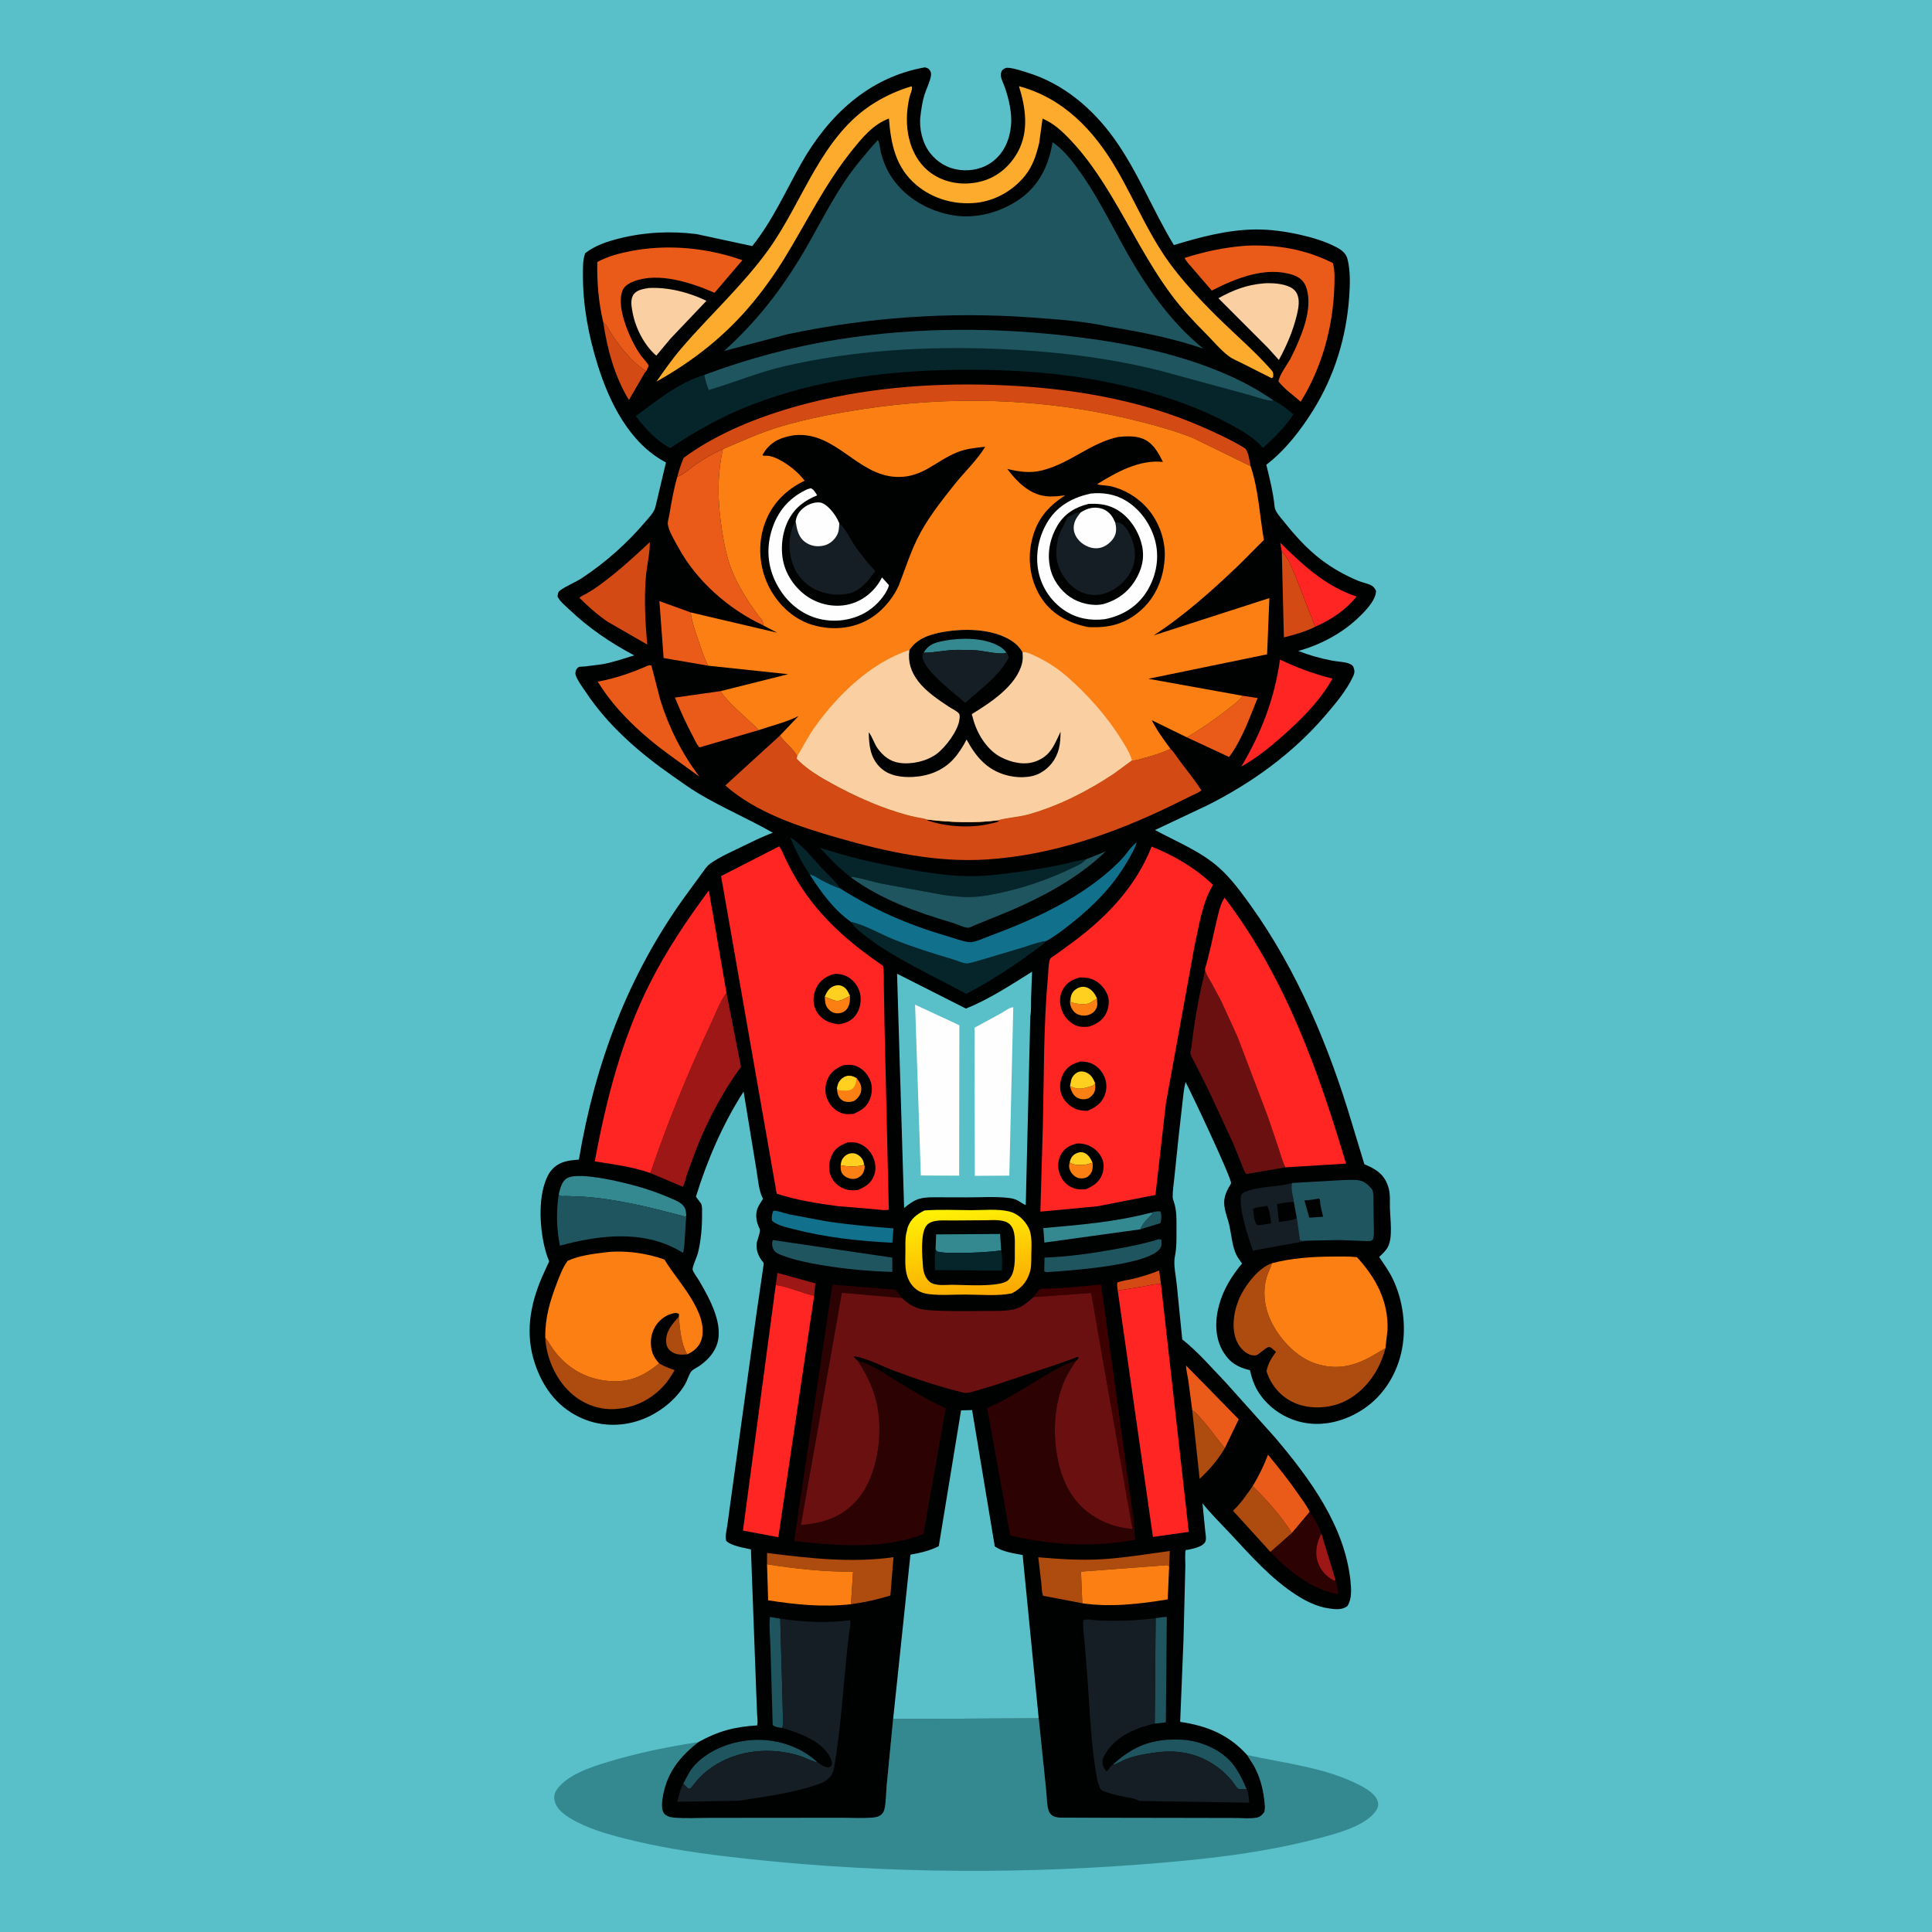 <svg version="1.1" xmlns="http://www.w3.org/2000/svg" style="display: block;" viewBox="0 0 2048 2048" width="1024" height="1024">
<defs>
	<linearGradient id="Gradient1" gradientUnits="userSpaceOnUse" x1="1033.07" y1="1374.99" x2="1018.47" y2="1278.63">
		<stop class="stop0" offset="0" stop-opacity="1" stop-color="rgb(251,168,2)"/>
		<stop class="stop1" offset="1" stop-opacity="1" stop-color="rgb(255,242,5)"/>
	</linearGradient>
</defs>
<path transform="translate(0,0)" fill="rgb(89,191,201)" d="M -0 -0 L 2048 0 L 2048 2048 L -0 2048 L -0 -0 z"/>
<path transform="translate(0,0)" fill="rgb(52,137,145)" d="M 946.775 1822.19 L 1101.07 1821.54 L 1108.92 1897.37 C 1109.66 1903.95 1109.47 1912.98 1111.52 1919.12 C 1112.21 1921.18 1113.2 1922.84 1114.94 1924.17 C 1117.67 1926.27 1120.73 1926.62 1124.09 1926.78 L 1173.38 1926.98 L 1263.69 1927.13 L 1310.47 1927.23 C 1317.42 1927.23 1325.76 1928.13 1332.5 1926.72 C 1336.09 1925.97 1338 1923.79 1340.16 1921 C 1341.46 1916.44 1340.66 1911.74 1340.09 1907.09 C 1338.51 1894.26 1335.23 1882.73 1328.98 1871.41 L 1321.99 1860.39 C 1361.69 1869.16 1405.56 1873.57 1442.08 1892.75 C 1448.89 1896.33 1458.66 1902.18 1460.65 1910.13 C 1461.42 1913.2 1460.66 1916.38 1458.96 1919 C 1447.95 1936 1414.72 1944.26 1396.1 1949.13 C 1335.38 1965.01 1271.49 1971.62 1209 1976.4 C 1063 1987.56 914.826 1985.21 769.41 1967.85 C 733.539 1963.57 698.049 1958 663 1949.13 C 643.42 1944.17 622.504 1938.19 605.042 1927.76 C 597.756 1923.4 589.613 1917.42 587.808 1908.51 C 586.998 1904.51 587.891 1900.42 590.215 1897.1 C 601.332 1881.18 626.698 1873.08 644.5 1867.69 C 676.13 1858.11 707.59 1851.66 740.245 1846.72 C 724.783 1858.73 711.784 1873.03 705.7 1891.98 C 703.581 1898.58 699.159 1915.44 703.523 1921.83 C 705.825 1925.2 710.242 1926.41 714.088 1926.76 C 726.277 1927.9 739.362 1927.09 751.626 1927.08 L 821.196 1927.04 L 890.569 1926.95 C 902.035 1926.93 914.179 1927.74 925.547 1926.69 C 928.836 1926.38 931.983 1925.66 934.473 1923.34 C 935.93 1921.99 936.989 1920.16 937.465 1918.23 C 939.441 1910.22 939.156 1900.55 939.983 1892.26 L 946.775 1822.19 z"/>
<path transform="translate(0,0)" fill="rgb(0,1,1)" d="M 740.245 1846.72 C 761.419 1834.99 778.42 1830.53 802.657 1828.98 C 803.514 1825.16 802.737 1820.42 802.545 1816.49 L 801.558 1791.64 L 796.02 1642.44 C 788.071 1640.51 775.932 1639.02 769.887 1633.5 C 768.413 1628.65 770.182 1622.72 770.881 1617.76 L 774.9 1588.4 L 801.804 1393.15 L 809.325 1341.57 C 809.505 1339.8 810.006 1339.21 808.865 1337.89 C 804.213 1332.48 801.466 1325.79 802.068 1318.55 C 802.372 1314.89 806.619 1305.39 805.326 1302.77 C 802.018 1296.06 800.222 1288.17 803.013 1280.93 C 804.38 1277.38 806.922 1274.05 808.854 1270.76 L 808.043 1269.2 C 804.125 1261.04 803.33 1248.2 801.719 1239.2 L 788.245 1157.11 C 766.271 1191.25 749.668 1229.8 737.708 1268.51 L 743.171 1275.93 C 744.607 1278.46 744.172 1283.54 744.195 1286.41 C 744.312 1300.45 743.19 1314.73 739.796 1328.4 C 738.932 1331.88 733.724 1343.15 734.175 1345.69 C 734.693 1348.61 739.74 1355.2 741.386 1358.04 C 752.187 1376.68 768.682 1405.76 758.999 1427.78 C 755.269 1436.26 749.013 1442.62 741.5 1447.84 C 739.063 1449.54 735.22 1451.32 733.173 1453.31 C 730.842 1455.58 728.507 1463.25 726.701 1466.47 C 716.752 1484.18 697.781 1498.63 678.799 1505.34 C 657.494 1512.87 634.305 1511.99 613.925 1502.11 C 590.063 1490.54 575.32 1470.23 567.041 1445.5 C 556.536 1414.12 561.711 1383.7 574.469 1353.97 L 580.197 1341.24 C 580.527 1340.53 582.044 1337.78 582.083 1337.21 C 582.127 1336.56 580.599 1333.25 580.311 1332.43 C 579.026 1328.76 577.984 1325.05 577.092 1321.27 C 571.927 1299.38 570.16 1266.27 581.087 1245.6 C 584.795 1238.59 590.719 1233.81 598.325 1231.52 C 603.226 1230.03 608.577 1229.67 613.658 1229.21 C 630.628 1127.76 665.573 1034.27 725.93 950.556 L 743.3 926.814 C 746.241 922.856 748.924 918.271 752.99 915.378 C 762.296 908.757 773.797 903.632 784.093 898.661 C 795.686 893.063 807.147 887.224 819.236 882.75 C 793.469 867.985 765.844 856.298 740.452 841.098 C 730.904 835.383 721.8 828.709 712.675 822.344 C 677.639 797.901 644.519 769.182 620.753 733.319 C 617.351 728.186 612.245 721.591 610.278 715.767 C 609.49 713.434 610.13 712.187 610.749 709.892 C 611.666 708.956 612.315 707.642 613.5 707.083 C 614.522 706.602 618.436 706.623 619.756 706.492 L 637.568 704.251 C 649.337 702.341 660.908 698.18 672.316 694.738 C 647.023 681.291 624.613 666.143 603.758 646.367 C 599.331 642.169 593.876 637.967 591.055 632.5 C 591.402 629.493 591.292 627.648 593.91 625.766 C 601.032 620.647 610.009 617.368 617.46 612.391 C 642.521 595.651 663.887 576.677 683.474 553.814 C 687.254 549.402 693.456 543.159 694.763 537.411 L 705.957 490.228 C 667.33 469.958 645.951 426.6 633.474 386.562 C 623.821 355.586 617.863 323.919 617.945 291.407 C 617.964 283.98 617.653 275.303 620.402 268.321 C 630.938 260.212 643.232 256.128 656 252.896 C 682.877 246.092 710.93 244.648 738.425 248.154 L 797.392 260.864 C 818.86 234.125 832.464 203.209 849.164 173.59 C 878.012 122.425 920.796 81.884 980.5 71.379 C 983.149 72.248 984.518 72.417 986.008 75 C 987 76.72 987.12 78.714 986.792 80.623 C 985.7 86.983 982.268 93.529 980.243 99.708 C 977.73 107.373 976.641 115.403 975.678 123.382 C 974.12 136.296 977.835 151.735 985.812 162.034 C 993.59 172.077 1004.29 178.452 1016.93 180.095 C 1029.61 181.743 1042.79 178.745 1052.85 170.786 C 1064.67 161.432 1070.32 147.774 1071.72 133.125 C 1072.96 120.112 1069.46 104.844 1065.16 92.555 C 1063.86 88.85 1061.07 83.543 1060.88 79.671 C 1060.78 77.545 1061.39 76.37 1062.28 74.5 C 1065.33 72.112 1066.12 71.545 1070 72.006 C 1076.47 72.774 1083.08 75.088 1089.28 77.007 C 1127 88.667 1157.7 114.591 1180.58 146.249 C 1206.05 181.513 1221.87 222.708 1244.34 259.804 C 1272.35 251.314 1301.04 243.586 1330.5 243.253 C 1346.13 243.077 1362.06 245.295 1377.3 248.652 C 1390.51 251.562 1404.48 255.666 1416.51 261.977 C 1421.65 264.675 1426.65 268.269 1428.25 274.136 C 1431.6 286.361 1431.11 301.979 1430.22 314.5 C 1427.15 357.685 1414.67 398.574 1391.66 435.412 C 1378.76 456.061 1361.95 477.824 1342.33 492.626 C 1345.89 506.968 1349.74 522.488 1351.14 537.225 C 1351.63 542.462 1357.67 548.75 1360.87 552.766 C 1372.75 567.692 1385.15 581.562 1400.38 593.193 C 1412.45 602.41 1425.86 609.915 1439.87 615.75 C 1444.23 617.562 1450.41 618.552 1454.24 620.917 C 1456.52 622.321 1457.59 624.152 1458.71 626.5 C 1458.28 637.284 1445.64 649.479 1438.13 656.442 C 1421.17 672.174 1398.47 683.944 1376.21 690.064 C 1387.86 694.562 1399.83 698.002 1412.09 700.312 C 1417.67 701.361 1424.33 701.439 1429.64 703.216 C 1431.92 703.978 1432.85 704.876 1434.5 706.528 C 1436 710.617 1436.31 712.718 1434.41 716.853 C 1427.42 732.093 1414.85 746.857 1403.95 759.485 C 1369.78 799.054 1326.99 829.891 1280.44 853.366 L 1224.35 879.862 C 1246.82 892.042 1271.88 902.04 1291.3 918.982 C 1304.69 930.666 1315.5 945.497 1325.81 959.884 C 1375.22 1028.84 1408.94 1109.77 1433.1 1190.71 L 1446.27 1234.15 C 1456.66 1238.41 1465.55 1243.36 1470.19 1254.25 L 1471.2 1257 L 1471.69 1258.32 C 1473.96 1265.05 1473.21 1274.1 1473.39 1281.21 C 1473.69 1292.39 1476.56 1311.94 1471.18 1321.88 C 1468.92 1326.05 1465.36 1329.25 1461.95 1332.47 C 1467.16 1340.03 1472.54 1347.66 1476.52 1355.96 C 1487.16 1378.16 1490.78 1405.45 1486.28 1429.63 C 1481.52 1455.18 1467.45 1478.75 1445.7 1493.38 C 1426.84 1506.08 1403.7 1512.53 1381.11 1507.88 C 1362.3 1504.01 1345.18 1492.69 1334.59 1476.61 C 1329.55 1468.94 1327.09 1461.31 1324.95 1452.46 C 1312.26 1449.41 1303.82 1444.64 1296.87 1433.3 C 1287.67 1418.31 1287.77 1400.03 1292.25 1383.54 C 1296.77 1366.88 1305.69 1352.43 1316.7 1339.31 L 1315.6 1337.89 C 1313.14 1334.63 1310.97 1331.49 1309.49 1327.67 C 1306.09 1318.83 1305.24 1308.68 1303.26 1299.46 C 1301.25 1290.12 1296.62 1281.11 1297.89 1271.35 C 1298.46 1266.92 1300.25 1263.03 1302.3 1259.11 C 1302.87 1258.03 1304.79 1255.24 1304.96 1254.21 C 1305.8 1249.34 1262.65 1157.93 1256.8 1147.05 C 1254.82 1154.08 1254.26 1161.97 1253.4 1169.26 L 1249.36 1205.1 L 1244.84 1248.56 C 1244.24 1255.18 1242.92 1262.42 1243.11 1269 C 1243.15 1270.67 1243.68 1271.95 1244.2 1273.5 C 1247.59 1283.59 1247.11 1293.11 1247.11 1303.56 C 1247.11 1313.13 1247.39 1322.44 1245.44 1331.86 C 1243.64 1340.54 1246.51 1352.47 1247.39 1361.41 L 1253.23 1419.86 L 1254.23 1420.63 C 1270.53 1433.61 1285.4 1451.07 1299.9 1466.13 L 1351.95 1524.22 C 1388.46 1567.44 1425.28 1617.29 1431.5 1675.39 C 1432.43 1684.13 1433.26 1694.81 1428.31 1702.5 C 1422.36 1706.95 1415.44 1705.95 1408.52 1704.96 C 1396.17 1703.21 1384.64 1697.49 1374.23 1690.81 C 1347.53 1673.68 1325.82 1649.01 1304.38 1625.96 C 1294.52 1615.36 1283.6 1604.81 1274.66 1593.5 L 1277.6 1623 C 1277.91 1626.56 1279.32 1632.13 1277.18 1635.15 C 1273.67 1640.09 1264.54 1641.63 1259.04 1642.86 C 1258.34 1643.01 1257.29 1642.69 1256.93 1643.32 C 1255.83 1645.24 1256.59 1657.34 1256.52 1660.05 L 1254.54 1738.36 L 1251.03 1825.26 C 1279.46 1829.41 1302.49 1838.73 1321.99 1860.39 L 1328.98 1871.41 C 1335.23 1882.73 1338.51 1894.26 1340.09 1907.09 C 1340.66 1911.74 1341.46 1916.44 1340.16 1921 C 1338 1923.79 1336.09 1925.97 1332.5 1926.72 C 1325.76 1928.13 1317.42 1927.23 1310.47 1927.23 L 1263.69 1927.13 L 1173.38 1926.98 L 1124.09 1926.78 C 1120.73 1926.62 1117.67 1926.27 1114.94 1924.17 C 1113.2 1922.84 1112.21 1921.18 1111.52 1919.12 C 1109.47 1912.98 1109.66 1903.95 1108.92 1897.37 L 1101.07 1821.54 L 946.775 1822.19 L 939.983 1892.26 C 939.156 1900.55 939.441 1910.22 937.465 1918.23 C 936.989 1920.16 935.93 1921.99 934.473 1923.34 C 931.983 1925.66 928.836 1926.38 925.547 1926.69 C 914.179 1927.74 902.035 1926.93 890.569 1926.95 L 821.196 1927.04 L 751.626 1927.08 C 739.362 1927.09 726.277 1927.9 714.088 1926.76 C 710.242 1926.41 705.825 1925.2 703.523 1921.83 C 699.159 1915.44 703.581 1898.58 705.7 1891.98 C 711.784 1873.03 724.783 1858.73 740.245 1846.72 z"/>
<path transform="translate(0,0)" fill="rgb(31,85,95)" d="M 1220.33 1285.42 C 1223.83 1284.35 1226.34 1283.91 1230 1284.12 C 1231.39 1286.2 1231.19 1292.8 1230.5 1295.23 L 1229.95 1296.63 L 1208.74 1303.14 C 1211.05 1296.47 1216.86 1291.57 1221.67 1286.66 L 1220.33 1285.42 z"/>
<path transform="translate(0,0)" fill="rgb(212,74,21)" d="M 1184.84 1368.05 C 1184.41 1365.11 1183.94 1362.48 1184.43 1359.5 C 1189.59 1357.46 1195.66 1356.91 1201.07 1355.61 C 1210.59 1353.33 1219.64 1350.4 1228.73 1346.8 L 1230.67 1361 C 1224.07 1360.91 1217.64 1362.66 1211.17 1363.81 L 1184.84 1368.05 z"/>
<path transform="translate(0,0)" fill="rgb(174,75,15)" d="M 719.56 1395.91 C 720.915 1409.52 721.745 1423.51 728.456 1435.69 C 721.738 1436.26 715.702 1436.37 710.327 1431.68 C 707.464 1429.19 706.372 1426.1 706.136 1422.36 C 705.451 1411.51 712.718 1403.31 719.56 1395.91 z"/>
<path transform="translate(0,0)" fill="rgb(156,23,22)" d="M 822.356 1362.15 L 824.034 1349.26 L 864.306 1360.45 L 863.062 1373.47 C 849.373 1370.84 835.965 1363.92 822.356 1362.15 z"/>
<path transform="translate(0,0)" fill="rgb(5,37,43)" d="M 858.346 927.046 C 850.186 915.071 842.997 901.084 837.758 887.58 C 851.01 896.011 861.907 910.434 872.656 921.866 C 878.682 928.275 886.021 934.602 890.833 941.934 C 883.628 939.484 876.9 936.261 870.192 932.692 C 866.242 930.59 862.862 927.766 858.346 927.046 z"/>
<path transform="translate(0,0)" fill="rgb(174,75,15)" d="M 1263.82 1494.84 C 1268.24 1497.67 1270.99 1501.36 1274.45 1505.23 C 1283 1514.8 1290.07 1525.38 1298.38 1535.06 C 1291.21 1547.39 1282.04 1557.93 1271.66 1567.63 L 1263.82 1494.84 z"/>
<path transform="translate(0,0)" fill="rgb(212,74,21)" d="M 639.491 341.718 C 641.733 343.513 642.782 344.633 644.216 347.176 C 653.405 363.461 669.055 383.695 684.959 393.436 C 683.792 394.196 681.944 397.867 681.132 399.171 L 666.686 424.001 C 651.596 399.361 643.657 370.068 639.491 341.718 z"/>
<path transform="translate(0,0)" fill="rgb(31,85,95)" d="M 829.085 1831.72 C 825.772 1831.06 821.384 1830.97 819.096 1828.5 L 816.734 1747.01 C 816.495 1736.29 815.079 1724.63 816.174 1714.02 L 827.071 1715.89 L 829.461 1800.04 L 829.913 1820.69 C 829.962 1824.26 830.408 1828.4 829.085 1831.72 z"/>
<path transform="translate(0,0)" fill="rgb(31,85,95)" d="M 1225.04 1715.35 C 1228.92 1714.82 1232.94 1714.01 1236.85 1713.97 L 1235.85 1825.8 L 1224.06 1827.07 L 1225.04 1715.35 z"/>
<path transform="translate(0,0)" fill="rgb(212,74,21)" d="M 1358.76 584.632 C 1365.65 590.564 1369.55 602.312 1373.19 610.609 L 1394.18 664.378 C 1383.9 669.598 1372.1 672.863 1360.97 675.66 L 1358.76 584.632 z"/>
<path transform="translate(0,0)" fill="rgb(52,137,145)" d="M 1220.33 1285.42 L 1221.67 1286.66 C 1216.86 1291.57 1211.05 1296.47 1208.74 1303.14 L 1107.08 1317.19 L 1105.97 1301.83 C 1144.98 1298.37 1182.2 1295.44 1220.33 1285.42 z"/>
<path transform="translate(0,0)" fill="rgb(31,85,95)" d="M 724.291 1890.77 C 728.272 1883.4 731.042 1876.79 736.939 1870.58 C 753.403 1853.26 778.951 1844.72 802.5 1844.36 C 825.584 1844.01 850.126 1852.28 866.939 1868.53 L 865.372 1868.08 C 858.789 1866.14 852.664 1862.71 846.007 1860.76 C 819.151 1852.86 789.017 1854.44 764.065 1867.67 C 753.365 1873.35 743.92 1880.73 736.464 1890.29 C 735.766 1891.19 732.202 1895.98 731.5 1896.1 C 730.654 1896.26 729.828 1895.7 728.993 1895.5 L 724.291 1890.77 z"/>
<path transform="translate(0,0)" fill="rgb(31,85,95)" d="M 1179.44 1870.78 C 1201.84 1850.32 1221.96 1842.8 1252.3 1844.14 C 1270.7 1844.95 1292.1 1853.47 1304.56 1867.35 C 1312.2 1875.86 1317.15 1886.41 1321.59 1896.84 C 1319.61 1896.68 1314.12 1896.86 1312.5 1896.13 C 1310.9 1895.41 1307.26 1889.4 1305.98 1887.89 C 1302.08 1883.26 1297.58 1878.64 1292.8 1874.91 C 1273.06 1859.51 1250.62 1854.34 1225.84 1857.61 C 1214.81 1859.07 1204.22 1860.82 1193.74 1864.71 C 1189.38 1866.34 1185.04 1869.57 1180.62 1870.6 L 1179.44 1870.78 z"/>
<path transform="translate(0,0)" fill="rgb(31,85,95)" d="M 1228.55 1313.5 L 1230.93 1314.05 L 1231.03 1315.01 C 1231.43 1318.96 1231.62 1321.46 1228.83 1324.61 C 1213.81 1341.54 1133 1346.99 1109.5 1348.54 C 1108.11 1348.23 1109 1348.48 1106.94 1347.5 L 1107.21 1333.1 C 1131.41 1332.29 1156.04 1328.84 1179.85 1324.58 C 1196.17 1321.65 1212.75 1318.58 1228.55 1313.5 z"/>
<path transform="translate(0,0)" fill="rgb(234,91,26)" d="M 1263.82 1494.84 L 1259.61 1463.06 C 1258.82 1457.93 1257.39 1452.58 1257.19 1447.41 L 1313.11 1504.49 L 1298.38 1535.06 C 1290.07 1525.38 1283 1514.8 1274.45 1505.23 C 1270.99 1501.36 1268.24 1497.67 1263.82 1494.84 z"/>
<path transform="translate(0,0)" fill="rgb(17,112,139)" d="M 819.668 1283.5 C 824.344 1283.11 831.512 1286.16 836.329 1287.18 L 874.719 1294.43 C 898.661 1298.19 922.941 1300.3 947.106 1302.09 L 945.925 1317.35 C 910.913 1315.7 874.355 1311.64 840.441 1302.75 C 833.749 1301 823.278 1298.78 818.305 1293.93 C 817.933 1289.89 818.225 1287.29 819.668 1283.5 z"/>
<path transform="translate(0,0)" fill="rgb(31,85,95)" d="M 819.275 1314.5 L 945.87 1333.14 L 945.901 1348.29 C 921.033 1347.49 896.513 1345.39 871.965 1341.25 C 857.897 1338.88 843.185 1336.06 829.818 1331.01 C 825.869 1329.52 821.047 1327.83 819.445 1323.56 C 818.366 1320.69 818.013 1317.32 819.275 1314.5 z"/>
<path transform="translate(0,0)" fill="rgb(61,0,0)" d="M 1095.55 1374.97 C 1097.74 1371.95 1099.82 1368.51 1102.78 1366.2 L 1123.35 1365.47 L 1156.37 1362.76 C 1159.41 1362.52 1164.48 1361.27 1167.27 1362.12 L 1199.9 1598.44 L 1197.83 1606.04 L 1156.61 1370.6 L 1095.55 1374.97 z"/>
<path transform="translate(0,0)" fill="rgb(174,75,15)" d="M 1327.9 1575.35 C 1343.65 1591.08 1357.55 1606.22 1369.43 1625.15 L 1346.77 1645.16 L 1307.02 1601.44 C 1315.2 1593.9 1321.52 1584.39 1327.9 1575.35 z"/>
<path transform="translate(0,0)" fill="rgb(234,91,26)" d="M 1317.15 737.532 L 1333.11 739.939 C 1324.45 761.247 1316.74 783.802 1302.91 802.465 L 1258.18 781.637 C 1273.4 772.554 1287.6 762.806 1301.54 751.835 C 1306.92 747.606 1313.33 743.253 1317.15 737.532 z"/>
<path transform="translate(0,0)" fill="rgb(234,91,26)" d="M 1327.9 1575.35 C 1334.22 1564.78 1339.82 1553.59 1344.13 1542.04 C 1355.4 1555.76 1366.34 1569.45 1376.44 1584.07 C 1380.51 1589.95 1385.46 1596.21 1388.34 1602.71 L 1369.43 1625.15 C 1357.55 1606.22 1343.65 1591.08 1327.9 1575.35 z"/>
<path transform="translate(0,0)" fill="rgb(254,37,34)" d="M 1358.76 584.632 L 1357.13 575.396 C 1381.73 599.339 1404.68 621.244 1438.06 632.364 C 1426.27 646.874 1411.19 656.844 1394.18 664.378 L 1373.19 610.609 C 1369.55 602.312 1365.65 590.564 1358.76 584.632 z"/>
<path transform="translate(0,0)" fill="rgb(234,91,26)" d="M 750.601 705.659 L 703.458 697.537 L 698.991 637.19 L 732.193 649.214 C 733.523 659.805 737.263 669.974 740.711 680.029 C 743.627 688.534 746.455 697.698 750.601 705.659 z"/>
<path transform="translate(0,0)" fill="rgb(52,137,145)" d="M 592.255 1266.17 C 593.834 1260.14 595.244 1252.47 601 1249.01 C 614.095 1241.15 666.239 1254.62 680.713 1259.05 C 691.441 1262.33 701.92 1266.17 712.196 1270.68 C 717.031 1272.79 722.805 1275.15 725.592 1279.91 C 727.145 1282.57 727.264 1285.91 727.523 1288.91 L 725.933 1289.6 C 690.124 1280.11 654.778 1271 617.592 1268.52 L 600.023 1267.83 C 598.57 1267.8 595.232 1268.21 594 1267.74 C 593.268 1267.46 592.836 1266.69 592.255 1266.17 z"/>
<path transform="translate(0,0)" fill="rgb(174,75,15)" d="M 813.059 1658.19 L 813.13 1646.24 C 857.323 1651.78 902.806 1657.05 947.126 1650.67 L 943.861 1691.3 C 929.895 1695.63 916.539 1698.61 902.046 1700.56 L 904.275 1666.06 C 873.526 1666.21 843.376 1663.03 813.059 1658.19 z"/>
<path transform="translate(0,0)" fill="rgb(45,2,2)" d="M 1388.34 1602.71 C 1393.39 1609.63 1397.83 1617.59 1400.7 1625.67 L 1415.66 1674.72 C 1417.68 1679.14 1417.74 1685.11 1418.34 1689.93 C 1390.91 1685.25 1365.38 1664.74 1346.77 1645.16 L 1369.43 1625.15 L 1388.34 1602.71 z"/>
<path transform="translate(0,0)" fill="rgb(156,23,22)" d="M 1415.66 1674.72 L 1414.4 1675.47 L 1413.53 1675.06 C 1405.37 1671.04 1399.35 1663.69 1396.68 1655.05 C 1393.62 1645.15 1396.09 1634.74 1400.7 1625.67 L 1415.66 1674.72 z"/>
<path transform="translate(0,0)" fill="rgb(234,91,26)" d="M 804.03 774.016 L 741.585 792.253 C 738.651 789.719 736.506 784.232 734.65 780.788 C 727.438 767.404 721.244 753.521 715.451 739.476 L 763.844 732.619 C 771.608 744.79 785.336 755.605 795.719 765.719 C 797.664 767.614 803.041 771.705 804.03 774.016 z"/>
<path transform="translate(0,0)" fill="rgb(174,75,15)" d="M 1147.31 1699.55 L 1105.64 1691.57 C 1104.29 1687.86 1104.35 1682.85 1103.91 1678.89 L 1100.61 1650.77 C 1123.38 1652.7 1145.31 1654.2 1168.24 1652.84 C 1192.24 1651.42 1216.2 1647.24 1240.03 1644.1 L 1239.35 1660.73 L 1237.5 1659.09 L 1145.9 1665.97 L 1147.31 1699.55 z"/>
<path transform="translate(0,0)" fill="rgb(250,208,162)" d="M 687.73 305.313 C 708.302 304.272 730.475 309.879 748.861 318.893 L 710.931 358.788 L 695.688 376.988 C 682.819 365.917 673.678 347.794 670.573 331.239 C 669.41 325.035 667.734 316.896 672.103 311.5 C 675.664 307.101 682.556 306.19 687.73 305.313 z"/>
<path transform="translate(0,0)" fill="rgb(252,127,19)" d="M 813.059 1658.19 C 843.376 1663.03 873.526 1666.21 904.275 1666.06 L 902.046 1700.56 C 871.975 1703.85 843.961 1701.05 814.27 1696.39 L 813.059 1658.19 z"/>
<path transform="translate(0,0)" fill="rgb(252,127,19)" d="M 1147.31 1699.55 L 1145.9 1665.97 L 1237.5 1659.09 L 1239.35 1660.73 L 1237.82 1695.42 C 1208.18 1700.3 1177.29 1703.95 1147.31 1699.55 z"/>
<path transform="translate(0,0)" fill="rgb(22,30,37)" d="M 1386.22 1315.14 L 1328.19 1325.68 C 1323.71 1313.58 1312.09 1278.43 1315.87 1266.5 C 1317.26 1264.44 1319.12 1263.69 1321.38 1262.83 C 1335.81 1257.34 1353.43 1258.5 1368.32 1254.41 L 1369.69 1254.02 C 1367.81 1259.35 1370.78 1268.28 1371.56 1274.11 L 1374.67 1291.26 L 1377.92 1314.5 C 1380.62 1316.15 1383.17 1315.01 1386.22 1315.14 z"/>
<path transform="translate(0,0)" fill="rgb(0,1,1)" d="M 1341.35 1278.5 L 1342.98 1278.31 C 1345.79 1280.3 1346.8 1292.86 1347.52 1296.84 L 1335.5 1298.64 L 1332.65 1298.66 C 1329.21 1294.95 1328.95 1286.59 1328.27 1281.55 C 1331.62 1279.45 1337.4 1279.21 1341.35 1278.5 z"/>
<path transform="translate(0,0)" fill="rgb(0,1,1)" d="M 1374.67 1291.26 C 1369.81 1293.99 1361.41 1294.39 1355.78 1295.29 L 1353.71 1276.41 C 1359.69 1275.25 1365.45 1274.04 1371.56 1274.11 L 1374.67 1291.26 z"/>
<path transform="translate(0,0)" fill="rgb(174,75,15)" d="M 578.027 1417.81 C 582.048 1423.35 585.408 1429.41 589.752 1434.7 C 602.453 1450.2 619.427 1460.16 639.264 1463.18 C 660.693 1466.45 676.32 1462.11 693.471 1449.32 L 698.79 1445.25 C 704.135 1448.46 709.185 1450.48 715.118 1452.36 C 711.974 1457.82 708.498 1463.51 704.284 1468.2 C 690.296 1483.78 672.388 1492.61 651.449 1493.68 C 633.828 1494.57 616.978 1487.77 604.215 1475.81 C 588.916 1461.49 578.856 1438.76 578.027 1417.81 z"/>
<path transform="translate(0,0)" fill="rgb(254,37,34)" d="M 1356.85 699.243 C 1375.53 708.055 1392.53 714.326 1412.53 719.355 C 1396.64 747.39 1372.25 769.676 1347.91 790.258 C 1337.63 798.696 1327.47 806.125 1315.81 812.584 C 1337.19 776.797 1351.01 740.581 1356.85 699.243 z"/>
<path transform="translate(0,0)" fill="rgb(212,74,21)" d="M 688.843 574.673 C 688.983 586.824 685.555 599.876 684.603 612.109 C 682.729 636.183 683.958 659.241 686.092 683.263 L 644.161 659.115 C 633.306 651.664 623.593 643.127 614.317 633.814 C 615.212 632.223 619.615 630.41 621.375 629.408 C 626.855 626.291 632.113 622.756 637.188 619.018 C 655.65 605.421 672.157 590.337 688.843 574.673 z"/>
<path transform="translate(0,0)" fill="rgb(5,37,43)" d="M 901.968 977.212 L 902.869 977.417 C 917.888 980.963 933.416 990.298 947.869 996.102 C 968.317 1004.31 989.208 1010.76 1010.3 1017.05 C 1013.95 1018.14 1022.48 1021.85 1025.82 1021.3 C 1030.82 1020.48 1036.05 1018.6 1040.96 1017.31 L 1084.37 1004.37 C 1092.15 1001.9 1101.17 998.414 1109.24 997.447 C 1105.73 1001.57 1100.33 1004.73 1096 1007.96 C 1073.43 1024.81 1049.29 1040.52 1024.29 1053.49 L 985.477 1033.17 C 963.063 1021.38 940.827 1009.76 920.5 994.53 C 914.052 989.699 906.429 983.984 901.968 977.212 z"/>
<path transform="translate(0,0)" fill="rgb(234,91,26)" d="M 687.069 705.5 C 689.256 705.092 688.113 705.14 690.5 705.438 L 699.961 742 C 709.121 771.299 722.883 798.911 741.444 823.307 L 709.363 800.069 C 680.509 779.024 652.439 753.21 633.618 722.576 C 652.49 719.114 669.522 713.156 687.069 705.5 z"/>
<path transform="translate(0,0)" fill="rgb(250,208,162)" d="M 1339.59 300.385 C 1348.44 299.836 1359.49 300.418 1367.54 304.338 C 1371.85 306.437 1374.51 309.46 1375.85 314.061 C 1377.7 320.391 1376.17 327.811 1374.66 334.105 C 1370.56 351.118 1363.95 366.254 1355.65 381.589 L 1344.18 368.857 L 1291.55 316.127 C 1307.35 307.388 1321.57 301.918 1339.59 300.385 z"/>
<path transform="translate(0,0)" fill="rgb(5,37,43)" d="M 902.159 930.234 C 889.778 920.787 879.707 909.997 869.133 898.617 C 899.127 908.57 929.958 915.543 961.035 921.105 C 990.497 926.378 1018.52 930.662 1048.5 927.917 C 1072.12 925.754 1096.46 922.212 1119.75 917.666 C 1129.91 915.684 1139.89 912.611 1150.1 911.042 L 1151.45 910.842 C 1148.93 913.107 1146.74 915.164 1143.69 916.688 C 1118.76 929.132 1093.72 938.65 1066.5 945.041 C 1054.19 947.931 1040.98 950.639 1028.3 950.878 C 1018.85 951.056 1008.83 949.854 999.488 948.561 L 934.591 936.693 C 924.683 934.505 914.621 931.352 904.69 929.565 C 903.107 929.28 903.822 929.265 902.159 930.234 z"/>
<path transform="translate(0,0)" fill="rgb(31,85,95)" d="M 1151.45 910.842 L 1172.17 902.485 C 1137.09 936.274 1091.88 957.574 1047.03 975.177 L 1032.63 981.033 C 1031.1 981.678 1028.36 983.281 1026.74 983.403 C 1022.57 983.717 1014.02 979.513 1009.71 978.229 C 971.071 966.7 935.125 954.076 902.159 930.234 C 903.822 929.265 903.107 929.28 904.69 929.565 C 914.621 931.352 924.683 934.505 934.591 936.693 L 999.488 948.561 C 1008.83 949.854 1018.85 951.056 1028.3 950.878 C 1040.98 950.639 1054.19 947.931 1066.5 945.041 C 1093.72 938.65 1118.76 929.132 1143.69 916.688 C 1146.74 915.164 1148.93 913.107 1151.45 910.842 z"/>
<path transform="translate(0,0)" fill="rgb(31,85,95)" d="M 1369.69 1254.02 L 1422.58 1250.98 C 1428.43 1250.85 1435.63 1250.17 1441.35 1251.32 C 1444.25 1251.9 1447.87 1253.98 1450 1256.01 C 1451.26 1257.21 1454.21 1260.13 1454.87 1261.62 C 1456.21 1264.66 1455.82 1271.82 1455.9 1275.21 L 1456.41 1307.62 C 1456.36 1309.85 1456.07 1311.66 1455.5 1313.81 C 1454.83 1314.28 1454.26 1314.92 1453.5 1315.22 C 1451.52 1316 1446.77 1315.49 1444.5 1315.41 L 1420.54 1314.53 L 1386.22 1315.14 C 1383.17 1315.01 1380.62 1316.15 1377.92 1314.5 L 1374.67 1291.26 L 1371.56 1274.11 C 1370.78 1268.28 1367.81 1259.35 1369.69 1254.02 z"/>
<path transform="translate(0,0)" fill="rgb(0,1,1)" d="M 1398.24 1270.5 L 1399.26 1272.03 C 1399.3 1277.98 1401.23 1284.04 1402.57 1289.82 L 1387.89 1290.77 L 1382.75 1272.48 C 1388.06 1272.24 1393.03 1271.47 1398.24 1270.5 z"/>
<path transform="translate(0,0)" fill="rgb(31,85,95)" d="M 727.523 1288.91 C 726.103 1302.15 726.528 1314.84 724.28 1328.2 L 719.902 1325.64 C 681.046 1303.52 634.688 1309.25 593.497 1320.5 L 592.616 1315.12 C 589.805 1299.08 589.829 1282.26 592.255 1266.17 C 592.836 1266.69 593.268 1267.46 594 1267.74 C 595.232 1268.21 598.57 1267.8 600.023 1267.83 L 617.592 1268.52 C 654.778 1271 690.124 1280.11 725.933 1289.6 L 727.523 1288.91 z"/>
<path transform="translate(0,0)" fill="rgb(234,91,26)" d="M 639.491 341.718 C 634.54 320.961 632.667 299.055 633.152 277.742 C 644.562 271.521 657.291 268.283 670 265.909 C 705.124 259.347 741.844 262.067 776.06 272.243 L 786.958 275.786 L 757.435 310.371 C 733.045 299.686 698.562 288.259 672.205 298.11 C 667.697 299.794 662.032 302.81 660.064 307.5 C 654.371 321.07 661.958 343.098 667.612 355.704 C 670.806 362.825 674.61 370.103 679.096 376.5 C 680.832 378.977 686.753 384.996 687.393 387.5 C 687.454 387.739 686.82 389.782 686.768 389.923 L 684.959 393.436 C 669.055 383.695 653.405 363.461 644.216 347.176 C 642.782 344.633 641.733 343.513 639.491 341.718 z"/>
<path transform="translate(0,0)" fill="rgb(234,91,26)" d="M 718.022 505.357 C 724.849 503.141 732.074 496.018 738.113 491.888 C 747.185 485.686 756.087 480.343 766.269 476.176 C 759.939 505.249 760.742 532.366 765.245 561.576 C 767.379 575.415 770.201 590.192 775.252 603.278 C 780.272 616.283 787.158 627.879 794.641 639.572 L 804.105 652.887 C 805.384 654.56 807.704 656.789 808.5 658.604 C 808.883 659.476 808.767 661.777 808.855 662.82 C 772.12 645.53 738.615 616.065 719.076 580.359 C 715.4 573.642 708.989 563.212 707.91 555.774 C 707.56 553.365 709.196 547.77 709.627 545.214 C 711.889 531.801 714.149 518.419 718.022 505.357 z"/>
<path transform="translate(0,0)" fill="rgb(156,23,22)" d="M 770.12 1052.51 L 785.487 1130.83 C 766.293 1157.09 749.85 1187.9 738.054 1218.2 L 728.507 1244.05 C 727.015 1248.53 726.091 1253.94 723.888 1258.07 L 689.415 1243.48 C 707.715 1189.65 729.247 1136.87 753.461 1085.41 C 758.298 1075.13 763.266 1061.42 770.12 1052.51 z"/>
<path transform="translate(0,0)" fill="rgb(174,75,15)" d="M 1468.62 1429.15 C 1467.18 1435.03 1465.08 1440.62 1462.57 1446.13 C 1454.33 1464.21 1438.58 1481.13 1419.59 1487.92 C 1403.92 1493.53 1384.56 1493.52 1369.5 1485.84 C 1356.33 1479.12 1346.87 1467.4 1342.51 1453.43 C 1344.43 1445 1347.61 1439.95 1352.58 1433 L 1347.34 1428.5 C 1346.39 1428.34 1345.41 1427.71 1344.5 1428.01 C 1341 1429.16 1335.75 1434.71 1331.87 1436.66 C 1329.18 1436.89 1326.98 1436.89 1324.45 1435.81 C 1317.72 1432.94 1312.84 1426.68 1310.29 1419.95 C 1304.89 1405.72 1308.46 1386.75 1315.05 1373.5 C 1321.37 1360.77 1334.44 1343.76 1348.28 1339.09 L 1348.03 1339.91 C 1346.63 1344.51 1344.27 1348.64 1342.89 1353.23 C 1337.84 1370.11 1340.63 1387.87 1348.7 1403.26 C 1358.19 1421.34 1375.38 1439.43 1395.22 1445.64 C 1415.99 1452.15 1433.52 1448.77 1452.42 1438.59 L 1468.62 1429.15 z"/>
<path transform="translate(0,0)" fill="rgb(17,112,139)" d="M 890.833 941.934 C 926.405 964.395 962.603 980.218 1003 992.021 C 1010.52 994.218 1019.2 997.587 1026.87 998.7 C 1032.64 999.536 1045.45 993.489 1051.21 991.351 C 1098.12 973.957 1149.47 950.076 1185.34 914.449 C 1188.99 910.827 1192.23 907.279 1195.26 903.12 C 1198.2 899.101 1201.25 895.961 1204.94 892.675 C 1202.8 900.364 1198.33 907.579 1194.31 914.416 C 1179.5 939.55 1159.55 959.857 1136.83 977.933 C 1128.64 984.444 1119.78 991.49 1110.68 996.649 L 1109.24 997.447 C 1101.17 998.414 1092.15 1001.9 1084.37 1004.37 L 1040.96 1017.31 C 1036.05 1018.6 1030.82 1020.48 1025.82 1021.3 C 1022.48 1021.85 1013.95 1018.14 1010.3 1017.05 C 989.208 1010.76 968.317 1004.31 947.869 996.102 C 933.416 990.298 917.888 980.963 902.869 977.417 L 901.968 977.212 C 883.55 964.132 870.465 945.811 858.346 927.046 C 862.862 927.766 866.242 930.59 870.192 932.692 C 876.9 936.261 883.628 939.484 890.833 941.934 z"/>
<path transform="translate(0,0)" fill="rgb(234,91,26)" d="M 1321.37 260.413 C 1353.79 259.114 1383.75 264.178 1412.83 278.812 L 1413.17 279.854 C 1415.2 287.588 1414.65 296.994 1414.39 305 C 1412.99 346.801 1401.04 390.215 1378.77 425.824 C 1370.85 418.787 1361.7 412.681 1355.2 404.238 C 1356.46 397.105 1364.15 386.863 1367.81 380.491 L 1372.5 370.945 C 1381.32 351.629 1392.7 323.511 1383.78 302.5 C 1381.41 296.904 1376.18 293.294 1370.58 291.453 C 1341.77 281.983 1309.95 295.009 1284.53 308.03 L 1263.95 284.148 C 1261.28 280.934 1257.45 277.259 1255.74 273.428 C 1277.36 266.556 1298.76 262.027 1321.37 260.413 z"/>
<path transform="translate(0,0)" fill="rgb(106,16,16)" d="M 1277.28 1027.28 C 1278.34 1032.88 1281.72 1037.59 1284.51 1042.49 L 1294.54 1061.22 L 1311.99 1099.44 L 1343.5 1182.49 L 1354.8 1215.54 C 1357.19 1222.74 1359.22 1230.63 1362.59 1237.43 L 1321.34 1244.52 L 1320.26 1243.56 C 1318.56 1241.25 1317.33 1236.88 1316.19 1234.19 L 1307.06 1211.69 L 1281.87 1157.29 L 1267.13 1127.87 C 1265.64 1124.88 1262.55 1120.14 1261.96 1116.99 C 1261.61 1115.12 1262.87 1110.9 1263.12 1108.72 C 1265.84 1084.43 1270.21 1059.25 1276.01 1035.5 C 1276.69 1032.69 1277.03 1030.16 1277.28 1027.28 z"/>
<path transform="translate(0,0)" fill="rgb(212,74,21)" d="M 718.022 505.357 C 719.724 498.397 721.975 491.896 724.721 485.287 C 760.328 459.149 804.387 441.672 846.801 430.007 C 913.687 411.612 983.815 405.791 1053 408.004 C 1128.92 410.434 1206.34 422.261 1276.19 453.267 C 1290.76 459.732 1306.07 466.744 1319.6 475.167 C 1323.13 477.365 1324.82 489.883 1325.7 494.17 L 1264.33 464.152 C 1242.3 455.445 1219.49 449.487 1196.51 443.988 C 1104.1 421.884 1006.81 419.391 913 433.898 C 884.431 438.316 855.741 443.733 828 451.962 C 806.849 458.236 786.471 467.407 766.269 476.176 C 756.087 480.343 747.185 485.686 738.113 491.888 C 732.074 496.018 724.849 503.141 718.022 505.357 z"/>
<path transform="translate(0,0)" fill="rgb(254,37,34)" d="M 822.356 1362.15 C 835.965 1363.92 849.373 1370.84 863.062 1373.47 L 825.056 1629.53 L 787.582 1622.46 L 822.356 1362.15 z"/>
<path transform="translate(0,0)" fill="rgb(254,37,34)" d="M 1184.84 1368.05 L 1211.17 1363.81 C 1217.64 1362.66 1224.07 1360.91 1230.67 1361 L 1260.17 1623.86 L 1222.17 1629.24 L 1184.84 1368.05 z"/>
<path transform="translate(0,0)" fill="url(#Gradient1)" d="M 980.122 1283.12 C 996.491 1281.92 1013.52 1282.78 1029.95 1282.83 C 1042.32 1282.86 1057.83 1281.24 1069.82 1284.2 C 1078.66 1286.39 1085.72 1292.94 1089.99 1300.83 C 1094.6 1309.36 1093.3 1321.23 1093.23 1330.76 C 1093.18 1336.76 1093.42 1343.34 1091.54 1349.11 L 1091.04 1350.5 C 1087.69 1360.15 1081.37 1366.57 1072.39 1371.08 C 1056.88 1374.1 1038.72 1372.3 1022.89 1372.28 C 1010.56 1372.27 996.999 1373.37 984.819 1371.84 C 976.616 1370.8 970.706 1367.94 965.797 1361.04 C 958.39 1350.62 959.682 1337.95 959.783 1325.89 C 959.83 1320.14 959.454 1313.95 960.515 1308.29 L 960.778 1307 L 962.248 1301 C 965.474 1292.11 971.813 1287.01 980.122 1283.12 z"/>
<path transform="translate(0,0)" fill="rgb(0,1,1)" d="M 1046.24 1293.49 C 1053.57 1293.39 1065.33 1292.37 1070.68 1298.07 C 1076.93 1304.72 1075.7 1316.32 1075.73 1324.87 C 1075.77 1335.07 1076.66 1349.55 1068.64 1357.09 C 1060.34 1364.89 1021.1 1361.9 1008.69 1361.93 C 1001.77 1362.01 991.154 1363.45 985.465 1358.75 C 980.877 1354.95 978.875 1348.72 978.432 1342.96 C 977.632 1332.57 975.255 1306.67 982.492 1298.67 C 988.261 1292.3 1000.78 1293.84 1008.66 1293.76 L 1046.24 1293.49 z"/>
<path transform="translate(0,0)" fill="rgb(52,137,145)" d="M 991.728 1324.3 L 992.326 1308.51 L 1060.14 1308.05 L 1061.27 1325.5 C 1046.61 1327.5 1032.25 1328.05 1017.49 1328.08 C 1009.36 1328.09 1001.16 1328.48 993.19 1326.64 L 991.728 1324.3 z"/>
<path transform="translate(0,0)" fill="rgb(5,37,43)" d="M 991.728 1324.3 L 993.19 1326.64 C 1001.16 1328.48 1009.36 1328.09 1017.49 1328.08 C 1032.25 1328.05 1046.61 1327.5 1061.27 1325.5 C 1062.9 1332.03 1062.15 1340.16 1062.01 1346.85 L 991.178 1346.32 C 990.98 1339.35 990.712 1331.16 991.728 1324.3 z"/>
<path transform="translate(0,0)" fill="rgb(252,127,19)" d="M 1348.28 1339.09 C 1369.02 1333.62 1391.2 1332.09 1412.59 1332 C 1421.12 1331.96 1429.92 1331.66 1438.4 1332.65 C 1458.5 1354.47 1471.94 1379.36 1470.82 1409.85 L 1468.62 1429.15 L 1452.42 1438.59 C 1433.52 1448.77 1415.99 1452.15 1395.22 1445.64 C 1375.38 1439.43 1358.19 1421.34 1348.7 1403.26 C 1340.63 1387.87 1337.84 1370.11 1342.89 1353.23 C 1344.27 1348.64 1346.63 1344.51 1348.03 1339.91 L 1348.28 1339.09 z"/>
<path transform="translate(0,0)" fill="rgb(45,2,2)" d="M 1199.9 1598.44 C 1202.9 1609.02 1201.69 1621.19 1203.47 1632.18 C 1159.46 1640.57 1114.22 1637.92 1070.86 1627.66 L 1046.44 1492.57 C 1055.48 1488.46 1064.52 1484.26 1073.04 1479.15 L 1114.25 1454.48 C 1122.75 1449.69 1131.05 1444.7 1140.65 1442.52 C 1136.2 1449.29 1131.72 1455.96 1128.46 1463.41 C 1117.16 1489.21 1115.86 1520.35 1121.42 1547.72 C 1125.98 1570.19 1136.67 1591.79 1156 1604.99 L 1157.41 1605.97 C 1170.62 1615.01 1184.67 1619.45 1200.51 1620.84 L 1197.83 1606.04 L 1199.9 1598.44 z"/>
<path transform="translate(0,0)" fill="rgb(22,30,37)" d="M 827.071 1715.89 C 852.237 1719.43 875.86 1720.76 901.144 1717.55 C 901.998 1721.45 900.883 1725.63 900.333 1729.53 L 897.922 1749.96 C 893.734 1791.02 891.126 1833.02 884.26 1873.71 C 883.754 1876.71 883.022 1878.92 881.353 1881.5 C 877.496 1887.45 871.518 1890.13 865 1892.27 C 839 1900.81 809.99 1904.7 782.907 1908.87 L 717.889 1909.96 C 719.595 1903.2 720.88 1896.95 724.291 1890.77 L 728.993 1895.5 C 729.828 1895.7 730.654 1896.26 731.5 1896.1 C 732.202 1895.98 735.766 1891.19 736.464 1890.29 C 743.92 1880.73 753.365 1873.35 764.065 1867.67 C 789.017 1854.44 819.151 1852.86 846.007 1860.76 C 852.664 1862.71 858.789 1866.14 865.372 1868.08 L 866.939 1868.53 L 867.595 1868.41 C 870.883 1871.44 873.955 1873.31 878.5 1873.51 C 879.588 1872.94 881.139 1872.58 881.555 1871.33 C 882.5 1868.49 881.093 1864.61 879.705 1862.12 C 870.281 1845.18 846.687 1836.69 829.085 1831.72 C 830.408 1828.4 829.962 1824.26 829.913 1820.69 L 829.461 1800.04 L 827.071 1715.89 z"/>
<path transform="translate(0,0)" fill="rgb(22,30,37)" d="M 1154.37 1716.57 C 1161.69 1718.01 1170.29 1717.93 1177.76 1718.03 C 1193.72 1718.27 1209.2 1717.39 1225.04 1715.35 L 1224.06 1827.07 C 1204.15 1831.56 1183.14 1840.28 1172.09 1858.5 C 1169.59 1862.62 1167.77 1866.43 1169.14 1871.25 C 1169.83 1873.65 1171.2 1875.54 1172.69 1877.5 C 1175.87 1876.34 1176.63 1871.81 1179.44 1870.78 L 1180.62 1870.6 C 1185.04 1869.57 1189.38 1866.34 1193.74 1864.71 C 1204.22 1860.82 1214.81 1859.07 1225.84 1857.61 C 1250.62 1854.34 1273.06 1859.51 1292.8 1874.91 C 1297.58 1878.64 1302.08 1883.26 1305.98 1887.89 C 1307.26 1889.4 1310.9 1895.41 1312.5 1896.13 C 1314.12 1896.86 1319.61 1896.68 1321.59 1896.84 C 1323.69 1901.19 1323.76 1906.18 1324.25 1910.94 L 1207.5 1909.09 C 1204 1906.54 1199.53 1906.19 1195.37 1905.35 C 1187.82 1903.83 1180.12 1902.32 1172.84 1899.77 C 1171.41 1899.27 1168.21 1898.52 1167.34 1897.4 C 1163.12 1891.96 1161.63 1878.17 1160.59 1871.12 C 1155.7 1837.98 1154.73 1803.43 1152.13 1770 L 1149.17 1735.39 C 1148.68 1729.6 1147.48 1722.95 1148.5 1717.25 L 1154.37 1716.57 z"/>
<path transform="translate(0,0)" fill="rgb(45,2,2)" d="M 909.169 1442.53 C 923.965 1445.99 937.79 1456.2 950.73 1464.03 C 967.179 1473.97 983.984 1484.46 1001.49 1492.43 L 1002.56 1492.91 L 978.815 1626.21 C 936.369 1642.87 886.049 1638.47 841.758 1633.58 L 882.305 1361.8 L 943.442 1366.55 C 944.672 1366.66 947.916 1366.66 948.896 1367.21 C 950.933 1368.36 954.445 1373.95 956.126 1375.98 L 892.408 1370.38 L 848.972 1616.59 C 872.692 1614.68 892.81 1608.36 908.903 1589.65 C 927.895 1567.57 934.347 1530.43 931.637 1502.19 C 929.486 1479.76 921.519 1461.13 909.169 1442.53 z"/>
<path transform="translate(0,0)" fill="rgb(252,127,19)" d="M 578.027 1417.81 C 577.741 1396.82 582.897 1379.48 590.344 1360.03 C 593.367 1352.14 596.658 1343.3 601.74 1336.5 C 614.15 1330.97 628.447 1329.12 641.846 1327.51 C 662.104 1325.09 685.295 1328.27 704.383 1335.18 L 705.053 1336.33 C 718.135 1358.17 751.236 1391.09 743.811 1419.32 C 742.134 1425.7 737.358 1430.86 731.714 1434.04 L 728.456 1435.69 C 721.745 1423.51 720.915 1409.52 719.56 1395.91 L 719.863 1393 C 717.306 1391.33 715.436 1391.74 712.44 1392.5 C 704.571 1394.48 697.445 1400.55 693.714 1407.69 C 689.536 1415.67 688.849 1425.26 691.59 1433.83 C 692.979 1438.17 695.737 1441.93 698.79 1445.25 L 693.471 1449.32 C 676.32 1462.11 660.693 1466.45 639.264 1463.18 C 619.427 1460.16 602.453 1450.2 589.752 1434.7 C 585.408 1429.41 582.048 1423.35 578.027 1417.81 z"/>
<path transform="translate(0,0)" fill="rgb(254,37,34)" d="M 1277.28 1027.28 L 1277.56 1026.35 C 1282.43 1010.13 1285.59 992.992 1289.6 976.496 C 1291.45 968.886 1293.56 958.01 1298.1 951.549 C 1362.03 1035.65 1397.08 1133.29 1426.86 1233.51 L 1362.59 1237.43 C 1359.22 1230.63 1357.19 1222.74 1354.8 1215.54 L 1343.5 1182.49 L 1311.99 1099.44 L 1294.54 1061.22 L 1284.51 1042.49 C 1281.72 1037.59 1278.34 1032.88 1277.28 1027.28 z"/>
<path transform="translate(0,0)" fill="rgb(254,37,34)" d="M 689.415 1243.48 C 670.494 1236.78 650.246 1234.24 630.502 1231.15 C 642.472 1166.12 658.865 1102.19 688.652 1042.84 C 706.158 1007.96 728.165 975.239 751.37 943.953 L 770.12 1052.51 C 763.266 1061.42 758.298 1075.13 753.461 1085.41 C 729.247 1136.87 707.715 1189.65 689.415 1243.48 z"/>
<path transform="translate(0,0)" fill="rgb(253,171,44)" d="M 966.256 91.5 C 966.584 92.01 966.675 92.049 966.756 92.757 C 967.076 95.576 964.72 100.259 964.04 103.248 C 960.687 117.99 960.153 133.813 964.063 148.5 C 968.32 164.49 977.386 178.493 992.057 186.721 C 1007.07 195.143 1025.03 196.597 1041.5 191.918 C 1057.97 187.239 1071.21 175.491 1079.21 160.509 C 1090.88 138.636 1087.2 114.02 1080.14 91.387 C 1127.23 103.946 1159.6 138.235 1183.5 179.187 C 1204.27 214.769 1219.11 252.704 1244.76 285.476 C 1260.32 305.374 1278.3 324.358 1296.52 341.863 C 1313.26 357.962 1330.89 373.383 1346.36 390.751 C 1349.81 394.628 1349.88 394.774 1349.61 399.781 L 1348 400.899 L 1316.84 385.163 C 1312.25 382.811 1306.55 380.594 1302.44 377.49 C 1294.23 371.302 1286.6 362.151 1279.33 354.815 C 1265.91 341.28 1252.78 327.488 1241.42 312.133 C 1216.8 278.859 1198.9 242.155 1177.63 206.918 C 1165.25 186.416 1151.65 166.289 1135.15 148.858 C 1126.13 139.322 1117.33 130.959 1105.17 125.714 L 1101.57 151.606 C 1098.5 164.3 1094.95 175.722 1086.64 186.148 C 1073.99 202.021 1054.78 213 1034.43 215.018 C 1011.64 217.279 988.84 210.871 971.299 196.04 C 949.36 177.491 944.46 152.907 942.291 125.677 C 925.633 131.817 914.183 145.778 903.356 159.216 C 874.883 194.551 855.554 234.552 832.052 273 C 821.901 289.608 810.45 305.697 798.059 320.723 C 769.37 355.517 735.115 382.527 695.859 404.513 C 704.244 392.556 712.609 380.547 722.113 369.44 C 752.348 334.108 786.513 303.377 814.012 265.5 C 851.607 213.716 870.323 143.513 927.773 108.557 C 939.61 101.355 952.958 95.353 966.256 91.5 z"/>
<path transform="translate(0,0)" fill="rgb(212,74,21)" d="M 1240.74 793.759 C 1244.36 797.081 1247.87 803.009 1250.91 807 C 1258.6 817.088 1266.57 827.062 1273.5 837.695 C 1271.03 840.184 1267.14 841.497 1264 843.037 L 1244 852.894 C 1181.42 883.412 1115.15 906.754 1045.13 911.127 C 991.96 914.448 939.38 902.864 888.569 888.261 C 846.955 876.301 801.863 861.699 768.823 832.64 L 826.819 779.702 C 831.856 787.603 841.264 793.353 845.043 801.832 L 844.569 804.275 C 855.383 815.538 869.992 824.076 883.642 831.483 C 904.928 843.035 928.147 853.668 951.299 860.854 C 957.422 862.755 963.737 864.559 970 865.923 C 974.33 866.866 979.023 867.187 983.151 868.81 C 1007.61 871.658 1032.82 872.786 1057.31 869.594 C 1067.94 866.519 1079.75 866.2 1090.68 863.09 C 1122.89 853.925 1152.96 838.502 1180.8 820.026 L 1199.21 806.538 L 1199.91 806.082 C 1203.76 806.437 1208.25 804.751 1211.97 803.746 C 1221.72 801.111 1231.69 798.265 1240.74 793.759 z"/>
<path transform="translate(0,0)" fill="rgb(0,1,1)" d="M 983.151 868.81 C 1007.61 871.658 1032.82 872.786 1057.31 869.594 L 1059 870.595 C 1055.84 871.975 1052.43 872.57 1049.09 873.339 C 1028.79 878.008 1002.53 876.512 983 869.599 L 983.151 868.81 z"/>
<path transform="translate(0,0)" fill="rgb(89,191,201)" d="M 946.775 1822.19 L 965.096 1648.03 C 975.615 1646.11 985.527 1643.87 995.134 1639.04 L 1018.75 1495.06 L 1030.48 1494.71 L 1054.51 1639.25 C 1062.65 1645 1074.43 1646.56 1084.05 1648.39 L 1101.07 1821.54 L 946.775 1822.19 z"/>
<path transform="translate(0,0)" fill="rgb(89,191,201)" d="M 1092.17 1077.49 L 1087.35 1277.3 C 1084.41 1276.58 1081.46 1273.92 1078.7 1272.5 C 1075.54 1270.87 1072.21 1270.19 1068.7 1269.8 C 1054.69 1268.22 1039.52 1269.31 1025.35 1269.25 L 995.199 1269.17 C 988.698 1269.19 981.411 1268.87 975.105 1270.61 C 968.53 1272.42 963.615 1276.37 958.388 1280.52 L 950.925 1032.2 L 1023.9 1069.11 C 1048.17 1059.55 1072 1043.77 1094.04 1030.02 L 1092.98 1058.14 C 1092.84 1064.41 1093.22 1071.33 1092.17 1077.49 z"/>
<path transform="translate(0,0)" fill="rgb(254,254,255)" d="M 1033.37 1246.45 L 1033.04 1089.46 L 1061.26 1074.05 C 1064.06 1072.48 1071.24 1067.24 1074.11 1067.84 L 1069.91 1246.21 L 1033.37 1246.45 z"/>
<path transform="translate(0,0)" fill="rgb(254,254,255)" d="M 970.042 1065.01 L 1016.95 1086.8 L 1016.75 1246.24 L 976.124 1246.08 L 970.042 1065.01 z"/>
<path transform="translate(0,0)" fill="rgb(5,37,43)" d="M 746.673 397.465 C 792.038 380.468 839.639 367.714 887.5 360.035 C 971.699 346.527 1058.27 346.768 1142.77 357.419 C 1197.84 364.36 1254.3 376.034 1305.1 399.172 C 1321.25 406.529 1335.33 414.38 1349.92 424.506 C 1357.71 428.204 1364.49 433.702 1371 439.261 C 1363 451.841 1350.06 465.002 1338.75 474.708 C 1328.76 463.319 1316.29 456.365 1303.12 449.305 C 1262.37 427.465 1216.03 413.384 1170.76 404.5 C 1122.96 395.12 1075.6 391.923 1026.99 391.935 C 948.695 391.954 869.669 400.737 796.161 429.33 C 765.313 441.329 737.887 456.674 710.513 474.994 C 695.372 467.043 684.305 454.404 673.917 441.129 C 695.686 425.09 720.25 404.911 746.673 397.465 z"/>
<path transform="translate(0,0)" fill="rgb(31,85,95)" d="M 746.673 397.465 C 792.038 380.468 839.639 367.714 887.5 360.035 C 971.699 346.527 1058.27 346.768 1142.77 357.419 C 1197.84 364.36 1254.3 376.034 1305.1 399.172 C 1321.25 406.529 1335.33 414.38 1349.92 424.506 C 1343.17 425.306 1330.8 420.337 1324 418.572 L 1230 392.979 C 1173.4 378.772 1114.89 372.124 1056.64 369.822 C 982.049 366.874 905.18 371.275 832.25 388.026 C 804.264 394.454 778.699 405.381 751.347 413.384 C 749.113 408.04 747.745 403.143 746.673 397.465 z"/>
<path transform="translate(0,0)" fill="rgb(106,16,16)" d="M 909.169 1442.53 C 921.519 1461.13 929.486 1479.76 931.637 1502.19 C 934.347 1530.43 927.895 1567.57 908.903 1589.65 C 892.81 1608.36 872.692 1614.68 848.972 1616.59 L 892.408 1370.38 L 956.126 1375.98 C 964.632 1383.91 972.227 1388 984.04 1388.81 C 1003.75 1390.17 1023.75 1389.86 1043.5 1389.63 C 1053.89 1389.5 1066.6 1390.34 1076.61 1387.43 C 1084.17 1385.23 1089.78 1380.04 1095.55 1374.97 L 1156.61 1370.6 L 1197.83 1606.04 L 1200.51 1620.84 C 1184.67 1619.45 1170.62 1615.01 1157.41 1605.97 L 1156 1604.99 C 1136.67 1591.79 1125.98 1570.19 1121.42 1547.72 C 1115.86 1520.35 1117.16 1489.21 1128.46 1463.41 C 1131.72 1455.96 1136.2 1449.29 1140.65 1442.52 C 1142 1441.48 1142.66 1440.47 1143.63 1439.09 C 1143.17 1438.89 1142.75 1438.51 1142.26 1438.5 C 1141.4 1438.48 1138.55 1439.78 1137.6 1440.11 L 1123.36 1445.25 L 1054.31 1468.39 L 1031.47 1475.17 C 1028.4 1475.95 1024.88 1477.12 1021.74 1476.36 C 997.177 1470.43 972.414 1462.28 948.738 1453.45 C 935.218 1448.4 920.102 1440.23 906 1437.69 L 905.105 1438.5 L 909.169 1442.53 z"/>
<path transform="translate(0,0)" fill="rgb(254,37,34)" d="M 1220.79 897.429 C 1244.42 906.767 1267.23 920.18 1285.61 937.759 C 1284.91 939.782 1285.29 939.003 1284.34 940.671 C 1274.2 958.463 1270.71 983.173 1266.2 1003.1 L 1235.99 1169.09 L 1224.83 1266.71 L 1163.24 1278.73 L 1102.84 1284.37 L 1105.5 1192.54 C 1106.73 1140.31 1106.07 1087 1110.94 1035 C 1111.36 1030.42 1111.25 1020.05 1113.32 1016.17 C 1113.86 1015.18 1117.82 1012.93 1119 1012.08 L 1138.5 997.819 C 1174.28 971.011 1204.09 939.449 1220.79 897.429 z"/>
<path transform="translate(0,0)" fill="rgb(0,1,1)" d="M 1141.78 1212.14 C 1145.19 1212.03 1148.06 1212.32 1151.34 1213.33 C 1158.51 1215.53 1164.74 1220.66 1167.94 1227.5 C 1170.61 1233.23 1170.42 1239.43 1168.2 1245.24 C 1165.07 1253.47 1158.61 1257.42 1150.92 1260.68 C 1145.1 1261.06 1140.56 1260.98 1135.16 1258.24 C 1128.89 1255.06 1124.46 1248.88 1122.63 1242.2 C 1120.92 1236.01 1121.6 1228.73 1124.97 1223.19 C 1129 1216.57 1134.55 1213.93 1141.78 1212.14 z"/>
<path transform="translate(0,0)" fill="rgb(255,208,31)" d="M 1133.88 1232.11 C 1134.89 1228.24 1136.27 1225.21 1139.89 1223.13 C 1142.57 1221.58 1145.96 1220.81 1148.94 1221.9 C 1153.78 1223.67 1156.16 1228.15 1158.14 1232.57 C 1154.88 1233.45 1151.43 1234.8 1148.03 1234.94 C 1143.56 1235.13 1137.18 1235.09 1133.88 1232.11 z"/>
<path transform="translate(0,0)" fill="rgb(252,127,19)" d="M 1158.14 1232.57 L 1158.29 1235.28 C 1158.44 1239.8 1157.48 1243.32 1154.05 1246.5 C 1151.34 1249.01 1147.44 1249.51 1143.86 1248.91 C 1140.3 1248.32 1136.77 1245.17 1135.04 1242.09 C 1133.13 1238.68 1132.89 1235.81 1133.88 1232.11 C 1137.18 1235.09 1143.56 1235.13 1148.03 1234.94 C 1151.43 1234.8 1154.88 1233.45 1158.14 1232.57 z"/>
<path transform="translate(0,0)" fill="rgb(0,1,1)" d="M 1145.56 1125.24 C 1148.35 1125.38 1151.21 1125.52 1153.93 1126.24 C 1160.96 1128.12 1166.76 1133.43 1169.99 1139.88 C 1173.32 1146.55 1173.75 1154.01 1171.05 1160.95 C 1167.57 1169.92 1161.18 1173.89 1152.83 1177.5 C 1148.31 1177.38 1144.25 1177.22 1140.02 1175.39 C 1133.07 1172.39 1127.02 1166.09 1124.72 1158.81 C 1122.63 1152.17 1124.03 1143.51 1127.45 1137.61 C 1131.81 1130.09 1137.55 1127.47 1145.56 1125.24 z"/>
<path transform="translate(0,0)" fill="rgb(252,127,19)" d="M 1160.9 1148.11 C 1161.25 1153.29 1161.47 1156.87 1157.88 1160.94 C 1155.44 1163.71 1152.99 1165.13 1149.25 1165.25 C 1145.17 1165.37 1141.67 1164.18 1138.83 1161.16 C 1136.17 1158.35 1135.23 1154.89 1134.25 1151.25 C 1141.11 1154.73 1146.14 1154.59 1153.41 1152.32 C 1156.99 1151.21 1158.94 1151.53 1160.9 1148.11 z"/>
<path transform="translate(0,0)" fill="rgb(255,208,31)" d="M 1134.25 1151.25 L 1135 1147.5 L 1135.64 1144.51 C 1136.65 1141.13 1139.36 1138 1142.59 1136.56 C 1145.3 1135.35 1148.37 1135.62 1151.07 1136.7 C 1156.57 1138.91 1158.58 1142.94 1160.9 1148.11 C 1158.94 1151.53 1156.99 1151.21 1153.41 1152.32 C 1146.14 1154.59 1141.11 1154.73 1134.25 1151.25 z"/>
<path transform="translate(0,0)" fill="rgb(0,1,1)" d="M 1144.63 1036.14 C 1149.96 1036.08 1154.55 1036.49 1159.45 1038.74 C 1166.14 1041.81 1172.24 1048.96 1174.45 1055.91 C 1176.27 1061.61 1175.23 1068.71 1172.61 1074 C 1168.63 1082 1162.65 1085.31 1154.55 1088.21 C 1149.85 1088.84 1144.04 1088.82 1139.71 1086.69 C 1132.12 1082.96 1126.94 1076.26 1124.67 1068.16 C 1122.86 1061.75 1123.48 1054.16 1126.92 1048.38 C 1131.18 1041.21 1136.9 1038.29 1144.63 1036.14 z"/>
<path transform="translate(0,0)" fill="rgb(252,127,19)" d="M 1134.83 1058.04 L 1135.5 1062.29 C 1140.15 1064.23 1149.77 1065.27 1154.62 1063.49 L 1162.86 1058.36 L 1163.22 1064.5 C 1163.13 1067.67 1161.21 1071.37 1158.7 1073.31 C 1154.88 1076.25 1150.12 1077.23 1145.43 1076.2 C 1141.47 1075.34 1138.6 1073.2 1136.5 1069.75 C 1134.27 1066.08 1133.7 1062.11 1134.83 1058.04 z"/>
<path transform="translate(0,0)" fill="rgb(255,208,31)" d="M 1134.83 1058.04 C 1135.59 1054 1137.03 1051.1 1140.45 1048.64 C 1143.18 1046.68 1146.89 1045.6 1150.22 1046.27 C 1154.89 1047.21 1158.49 1050.53 1160.86 1054.5 L 1162.86 1058.36 L 1154.62 1063.49 C 1149.77 1065.27 1140.15 1064.23 1135.5 1062.29 L 1134.83 1058.04 z"/>
<path transform="translate(0,0)" fill="rgb(254,37,34)" d="M 825.973 897.148 C 828.841 901.101 830.944 906.833 833.102 911.264 C 837.116 919.509 841.465 927.59 846.269 935.404 C 869.327 972.916 900.284 999.252 936.004 1023.84 C 937.32 1029.84 936.768 1037.3 936.896 1043.5 L 937.658 1087.99 L 942.173 1282.29 C 938.274 1283.49 931.966 1282.15 927.839 1281.87 L 888.671 1278.63 C 866.594 1275.76 844.605 1272.25 823.367 1265.38 L 764.365 928.664 L 825.973 897.148 z"/>
<path transform="translate(0,0)" fill="rgb(0,1,1)" d="M 898.438 1211.06 C 902.213 1210.85 905.866 1210.54 909.5 1211.78 C 916.966 1214.31 922.298 1219.55 925.586 1226.68 C 928.367 1232.7 928.937 1240.4 926.333 1246.57 C 922.838 1254.84 917.093 1258.22 909.085 1261.51 C 903.825 1261.96 899.537 1261.98 894.5 1259.98 C 888.123 1257.44 883.24 1252.73 880.632 1246.37 C 877.755 1239.35 878.704 1231.12 881.846 1224.36 C 885.334 1216.85 891.161 1213.92 898.438 1211.06 z"/>
<path transform="translate(0,0)" fill="rgb(255,208,31)" d="M 891.135 1235.1 C 891.561 1230.84 892.895 1227.56 896.399 1224.86 C 898.784 1223.02 901.751 1222.15 904.753 1222.52 C 908.523 1223 911.872 1225.39 913.936 1228.53 C 915.207 1230.46 915.615 1232.46 916.081 1234.7 C 910.625 1237.02 896.82 1236.83 891.135 1235.1 z"/>
<path transform="translate(0,0)" fill="rgb(252,127,19)" d="M 891.135 1235.1 C 896.82 1236.83 910.625 1237.02 916.081 1234.7 L 916.539 1236.17 C 916.897 1239.05 915.559 1242.93 913.741 1245.12 C 911.567 1247.74 908.77 1249.34 905.363 1249.66 C 901.517 1250.02 897.027 1248.46 894.278 1245.73 C 890.957 1242.42 891.132 1239.42 891.135 1235.1 z"/>
<path transform="translate(0,0)" fill="rgb(0,1,1)" d="M 894.253 1129.07 C 898.694 1128.83 903.259 1128.42 907.5 1130.06 C 914.383 1132.72 919.272 1138.03 922.246 1144.7 C 925.164 1151.25 924.612 1158.98 922.003 1165.53 C 918.739 1173.72 912.496 1177.44 904.82 1180.75 C 900.876 1180.99 896.592 1181.47 892.793 1180.18 C 885.546 1177.71 880.544 1172.71 877.295 1165.86 C 874.13 1159.19 874.282 1151.25 877.054 1144.48 C 880.501 1136.07 886.302 1132.47 894.253 1129.07 z"/>
<path transform="translate(0,0)" fill="rgb(252,127,19)" d="M 887.168 1154.05 L 888.221 1149.54 C 889.693 1145.61 892.707 1142.36 896.707 1140.98 C 900.915 1139.53 904.352 1141.04 908.109 1142.93 C 911.473 1147.3 913.732 1150.67 912.856 1156.39 C 912.249 1160.35 909.466 1164.34 906.133 1166.52 C 903.254 1168.41 898.535 1168.51 895.31 1167.57 C 892.945 1166.88 890.309 1164.68 889.19 1162.5 C 887.945 1160.07 887.33 1156.75 887.168 1154.05 z"/>
<path transform="translate(0,0)" fill="rgb(255,208,31)" d="M 887.168 1154.05 L 888.221 1149.54 C 889.693 1145.61 892.707 1142.36 896.707 1140.98 C 900.915 1139.53 904.352 1141.04 908.109 1142.93 C 907.297 1146.83 906.873 1151.52 903.553 1154.17 C 900.062 1156.97 893.714 1155.92 889.5 1155.72 L 887.168 1154.05 z"/>
<path transform="translate(0,0)" fill="rgb(0,1,1)" d="M 885.594 1032.22 C 891.229 1032.63 895.51 1033.34 900.352 1036.57 C 906.304 1040.54 910.879 1047.51 911.977 1054.6 C 913.161 1062.24 911.464 1070.54 906.667 1076.69 C 902.094 1082.55 896.254 1084.66 889.142 1085.75 C 884.602 1085.25 880.077 1084.3 876 1082.17 C 869.598 1078.81 864.94 1073.07 863.11 1066.08 C 861.262 1059.01 863.012 1050.24 867.021 1044.18 C 871.509 1037.41 877.843 1033.97 885.594 1032.22 z"/>
<path transform="translate(0,0)" fill="rgb(255,208,31)" d="M 874.254 1056.72 C 876.13 1052.03 878.248 1047.95 883.046 1045.68 C 885.795 1044.38 889.006 1043.9 891.891 1044.98 C 897.119 1046.94 898.851 1051 901.053 1055.8 L 895.162 1058.67 C 891.415 1060.58 888.283 1061.68 884.109 1060.39 L 874.254 1056.72 z"/>
<path transform="translate(0,0)" fill="rgb(252,127,19)" d="M 901.053 1055.8 C 901.053 1061.25 900.731 1067.12 896.399 1071.09 C 893.608 1073.64 889.642 1074.52 885.959 1074.05 C 882.408 1073.6 879.265 1071.3 877.17 1068.47 C 874.574 1064.97 874.567 1060.91 874.254 1056.72 L 884.109 1060.39 C 888.283 1061.68 891.415 1060.58 895.162 1058.67 L 901.053 1055.8 z"/>
<path transform="translate(0,0)" fill="rgb(31,85,95)" d="M 930.426 148.5 C 932.356 150.24 932.96 158.399 933.709 161.323 C 936.274 171.336 940.178 180.755 946.104 189.27 C 960.748 210.314 984.473 223.668 1009.42 228.087 C 1034.42 232.514 1061.4 225.068 1081.81 210.399 C 1102.19 195.75 1111.69 174.919 1115.79 150.781 C 1127.98 158.929 1138.16 172.567 1146.49 184.495 C 1168.79 216.455 1184.52 252.148 1204.89 285.276 C 1224.25 316.763 1246.86 346.431 1275.76 369.681 C 1244.29 358.757 1209.57 351.863 1176.68 346.477 C 1150.09 340.529 1121.15 338.56 1094 336.574 C 1006.87 330.203 919.583 336.258 834.169 354.461 L 767.545 372.057 C 799.188 343.501 824.173 312.407 846.5 276.172 C 863.099 249.234 876.839 220.477 894.228 194.048 C 904.822 177.946 917.602 162.848 930.426 148.5 z"/>
<path transform="translate(0,0)" fill="rgb(252,127,19)" d="M 766.269 476.176 C 786.471 467.407 806.849 458.236 828 451.962 C 855.741 443.733 884.431 438.316 913 433.898 C 1006.81 419.391 1104.1 421.884 1196.51 443.988 C 1219.49 449.487 1242.3 455.445 1264.33 464.152 L 1325.7 494.17 C 1334.03 518.539 1335.36 547.044 1339.76 572.366 L 1313.77 598.437 C 1285.99 625.13 1255.44 652.441 1223.04 673.505 L 1345.6 633.992 L 1343.18 693.608 L 1217.31 719.54 L 1317.15 737.532 C 1313.33 743.253 1306.92 747.606 1301.54 751.835 C 1287.6 762.806 1273.4 772.554 1258.18 781.637 L 1220.94 763.432 C 1226.29 774.248 1233.6 784.072 1240.74 793.759 C 1231.69 798.265 1221.72 801.111 1211.97 803.746 C 1208.25 804.751 1203.76 806.437 1199.91 806.082 L 1199.21 806.538 L 1180.8 820.026 C 1152.96 838.502 1122.89 853.925 1090.68 863.09 C 1079.75 866.2 1067.94 866.519 1057.31 869.594 C 1032.82 872.786 1007.61 871.658 983.151 868.81 C 979.023 867.187 974.33 866.866 970 865.923 C 963.737 864.559 957.422 862.755 951.299 860.854 C 928.147 853.668 904.928 843.035 883.642 831.483 C 869.992 824.076 855.383 815.538 844.569 804.275 L 845.043 801.832 C 841.264 793.353 831.856 787.603 826.819 779.702 L 846.414 759.101 C 833.169 765.702 818.044 769.218 804.03 774.016 C 803.041 771.705 797.664 767.614 795.719 765.719 C 785.336 755.605 771.608 744.79 763.844 732.619 L 835.5 714.671 L 750.601 705.659 C 746.455 697.698 743.627 688.534 740.711 680.029 C 737.263 669.974 733.523 659.805 732.193 649.214 L 823.842 670.687 L 808.855 662.82 C 808.767 661.777 808.883 659.476 808.5 658.604 C 807.704 656.789 805.384 654.56 804.105 652.887 L 794.641 639.572 C 787.158 627.879 780.272 616.283 775.252 603.278 C 770.201 590.192 767.379 575.415 765.245 561.576 C 760.742 532.366 759.939 505.249 766.269 476.176 z"/>
<path transform="translate(0,0)" fill="rgb(0,1,1)" d="M 1185.55 463.173 C 1193.34 462.415 1201.8 461.922 1209.35 464.32 C 1221.64 468.217 1227.38 478.95 1232.74 489.662 C 1207.99 486.92 1183.45 500.526 1163.09 513.197 C 1167.32 514.785 1172.69 514.355 1177.19 515.388 C 1191.44 518.659 1204.54 526.359 1214.55 536.977 C 1227.51 550.718 1235.41 570.971 1234.7 589.932 C 1233.9 611.425 1225.95 632.04 1209.76 646.576 C 1193.01 661.613 1175.76 665.793 1153.67 664.75 C 1134.02 660.925 1116.22 652.033 1104.63 635.068 C 1093.04 618.103 1089.14 596.29 1093.08 576.189 C 1097.72 552.567 1109.05 538.112 1129.14 525.066 C 1122.23 525.945 1115.31 526.747 1108.35 525.915 C 1090.94 523.834 1077.71 510.396 1067.76 497.073 C 1079.82 500.077 1092.37 501.859 1104.62 498.633 L 1106.5 498.125 C 1134.84 490.647 1156.33 469.341 1185.55 463.173 z"/>
<path transform="translate(0,0)" fill="rgb(254,254,255)" d="M 1156.18 523.197 C 1169.27 521.807 1182.18 523.843 1193.5 530.727 C 1209.46 540.433 1221.02 557.43 1225.09 575.616 C 1229.21 594.031 1224.76 613.632 1214.21 629.157 C 1203.97 644.238 1188.53 652.984 1171 656.398 C 1155.94 658.135 1141.88 655.773 1128.99 647.424 C 1114.52 638.05 1104.23 622.761 1100.8 605.884 C 1097.01 587.214 1101.27 567.114 1111.74 551.178 C 1122.1 535.403 1138.21 527.051 1156.18 523.197 z"/>
<path transform="translate(0,0)" fill="rgb(0,1,1)" d="M 1153.97 534.16 C 1163.79 533.689 1172.6 534.447 1181.55 538.955 C 1195.14 545.804 1204.92 559.513 1209.39 573.827 C 1213.51 587.01 1211.97 599.295 1205.52 611.436 C 1197.78 626.007 1186.39 635.188 1170.71 640.031 L 1169.14 640.425 C 1158.05 642.923 1143.88 639.353 1134.57 633.064 C 1123.82 625.811 1115.47 613.859 1113.02 601.051 L 1112.74 599.5 C 1110.03 584.853 1113.54 569.153 1121.29 556.5 C 1128.8 544.249 1140.3 537.415 1153.97 534.16 z"/>
<path transform="translate(0,0)" fill="rgb(22,30,37)" d="M 1145.7 543.088 C 1152.6 538.872 1159.23 536.866 1167.31 539.009 C 1172.64 540.423 1177.23 544.462 1179.91 549.229 L 1182.12 553.748 C 1184.48 553.833 1186.12 553.824 1188.27 554.927 C 1194.32 558.027 1198.56 567.904 1200.68 574.056 C 1204.41 584.886 1203.89 595.539 1198.73 605.831 C 1193.25 616.748 1181.99 625.855 1170.35 629.306 C 1161.18 632.027 1151.28 630.752 1142.96 626.046 C 1132.14 619.921 1123.82 608.076 1120.92 596.178 C 1118.15 584.847 1120.37 568.534 1126.74 558.578 C 1128.31 556.113 1130.22 550.125 1131.97 548.343 C 1132.61 547.685 1135.07 546.622 1136 546.098 C 1139.6 544.071 1141.5 543.18 1145.7 543.088 z"/>
<path transform="translate(0,0)" fill="rgb(254,254,255)" d="M 1145.7 543.088 C 1152.6 538.872 1159.23 536.866 1167.31 539.009 C 1172.64 540.423 1177.23 544.462 1179.91 549.229 L 1182.12 553.748 C 1183.49 559.341 1183.8 564.607 1180.8 569.749 C 1177.72 575.013 1171.57 579.772 1165.5 580.864 C 1159.15 582.004 1153.01 580.04 1147.81 576.431 C 1143.09 573.146 1139.13 567.833 1138.34 562.033 C 1137.29 554.236 1141 548.743 1145.7 543.088 z"/>
<path transform="translate(0,0)" fill="rgb(0,1,1)" d="M 842.151 461.327 C 886.071 457.06 908.58 504.07 950.5 505.559 C 977.697 506.525 991.31 489.098 1014.08 479.688 C 1023.82 475.665 1033.98 474.661 1044.36 473.574 C 1035.75 487.825 1022.46 500.189 1012.03 513.271 C 997.598 531.392 982.255 550.754 972.13 571.635 C 964.42 587.535 959.086 604.442 952.654 620.87 C 945.56 636.183 933.153 650.297 918.086 658.047 C 899.965 667.367 878.2 668.117 858.988 661.684 C 839.317 655.097 823.239 638.974 814.338 620.464 C 804.682 600.383 803.11 576.471 810.539 555.406 C 818.066 534.065 832.939 519.252 853.008 509.517 L 847.655 503.344 C 840.075 495.434 823.155 482.784 811.84 483.085 C 809.918 483.136 809.905 483.384 808.064 482.5 L 811.251 477.5 C 819.562 466.771 829.199 463.318 842.151 461.327 z"/>
<path transform="translate(0,0)" fill="rgb(254,254,255)" d="M 856.071 518.5 L 859.5 517.567 C 862.767 518.868 864.381 522.26 866.216 525.093 C 853.001 530.501 843.119 537.718 836.235 550.464 C 828.629 564.548 826.769 583.652 831.228 598.948 C 835.587 613.899 846.672 627.617 860.29 635.094 C 872.985 642.065 888.564 644.141 902.5 639.935 C 916.106 635.829 927.599 625.949 934.211 613.472 L 934.935 612.085 L 942.26 620.21 C 941.863 623.242 939.873 626.235 938.459 628.96 C 932.233 638.571 923.626 646.539 913.247 651.5 C 897.47 659.04 878.432 660.005 862 654.082 C 843.552 647.433 829.64 632.995 821.451 615.414 C 812.784 596.809 812.473 576.744 819.569 557.546 C 826.301 539.33 838.492 526.505 856.071 518.5 z"/>
<path transform="translate(0,0)" fill="rgb(22,30,37)" d="M 843.434 552.761 C 844.275 546.263 847.577 541.388 852.896 537.535 C 857.284 534.356 864.018 531.886 869.5 532.732 C 875.496 533.659 882.33 541.814 885.5 546.766 C 887.09 549.249 888.541 551.874 889.676 554.599 C 896.321 560.073 901.501 571.999 906.681 579.264 C 913.175 588.374 920.039 597.058 927.712 605.21 C 921.241 614.932 911.707 626.612 899.701 629.153 L 898.5 629.381 C 885.829 631.921 871.582 629.383 860.5 622.805 C 849.885 616.505 841.935 605.59 839.026 593.581 L 838.67 592.054 L 837.97 589.033 C 835.672 577.365 836.679 562.696 843.434 552.761 z"/>
<path transform="translate(0,0)" fill="rgb(254,254,255)" d="M 843.434 552.761 C 844.275 546.263 847.577 541.388 852.896 537.535 C 857.284 534.356 864.018 531.886 869.5 532.732 C 875.496 533.659 882.33 541.814 885.5 546.766 C 887.09 549.249 888.541 551.874 889.676 554.599 C 889.44 558.922 889.393 563.371 887.259 567.261 C 884.29 572.673 879.375 576.898 873.305 578.302 C 866.316 579.92 859.522 578.896 853.654 574.709 C 846.198 569.389 844.774 561.164 843.434 552.761 z"/>
<path transform="translate(0,0)" fill="rgb(250,208,162)" d="M 963.98 689.091 C 971.391 677.823 983.169 673.294 995.887 670.671 C 1019.74 665.751 1052.15 665.666 1073.12 679.789 C 1077.95 683.046 1080.91 686.421 1083.91 691.336 C 1088.64 691.012 1092.48 693.163 1096.67 695.077 C 1109.31 700.86 1120.78 708.225 1131.26 717.375 C 1153.01 736.356 1173.88 759.905 1189.02 784.454 C 1193.2 791.223 1197.79 798.357 1199.91 806.082 L 1199.21 806.538 L 1180.8 820.026 C 1152.96 838.502 1122.89 853.925 1090.68 863.09 C 1079.75 866.2 1067.94 866.519 1057.31 869.594 C 1032.82 872.786 1007.61 871.658 983.151 868.81 C 979.023 867.187 974.33 866.866 970 865.923 C 963.737 864.559 957.422 862.755 951.299 860.854 C 928.147 853.668 904.928 843.035 883.642 831.483 C 869.992 824.076 855.383 815.538 844.569 804.275 L 845.043 801.832 C 851.094 791.718 856.401 781.158 863.195 771.5 C 887.24 737.315 923.352 702.158 963.98 689.091 z"/>
<path transform="translate(0,0)" fill="rgb(0,1,1)" d="M 963.98 689.091 C 971.391 677.823 983.169 673.294 995.887 670.671 C 1019.74 665.751 1052.15 665.666 1073.12 679.789 C 1077.95 683.046 1080.91 686.421 1083.91 691.336 C 1084.19 695.337 1084.39 699.047 1083.43 702.978 C 1077.66 726.853 1049.91 744.883 1030.13 757.023 L 1032.17 764.278 C 1036.59 779.139 1046.89 795.342 1060.98 802.618 C 1072.12 808.374 1085.82 811.544 1097.94 807.062 C 1113.96 801.137 1117.51 789.534 1124.24 775.685 C 1124.18 781.519 1123.92 787.9 1122.48 793.575 C 1119.63 804.791 1112.77 813.914 1102.61 819.482 C 1092.25 825.159 1077.62 824.738 1066.47 821.631 C 1045.93 815.91 1034.42 802.018 1024.61 783.932 C 1020.76 791.364 1016.48 798.26 1010.86 804.509 C 999.754 816.872 984.182 822.708 967.903 823.586 C 955.81 824.238 942.5 822.488 933.363 813.828 C 922.511 803.542 921.163 790.297 920.907 776.242 C 924.782 780.969 926.591 788.265 930.434 793.5 C 936.249 801.423 943.438 807.198 953.427 808.665 C 966.462 810.579 982.41 806.97 992.938 799.142 C 1002.35 792.142 1015.72 774.485 1017.07 762.449 C 1017.3 760.413 1017.77 757.475 1016.1 755.85 C 1013.48 753.308 1008.51 750.967 1005.4 748.883 C 994.144 741.347 981.794 733.145 973.454 722.328 C 965.707 712.281 962.231 701.639 963.98 689.091 z"/>
<path transform="translate(0,0)" fill="rgb(52,137,145)" d="M 979.057 691.893 C 983.403 684.878 987.867 682.23 995.835 680.334 C 1015.05 675.764 1043.01 675.003 1060.28 685.673 C 1063.01 687.361 1064.98 689.275 1066.84 691.861 C 1060.87 694.448 1042.38 689.917 1035.53 689.404 C 1028.38 688.869 1021.17 688.861 1014 688.91 C 1002.59 688.988 991.595 691.761 980.264 691.891 L 979.057 691.893 z"/>
<path transform="translate(0,0)" fill="rgb(22,30,37)" d="M 979.057 691.893 L 980.264 691.891 C 991.595 691.761 1002.59 688.988 1014 688.91 C 1021.17 688.861 1028.38 688.869 1035.53 689.404 C 1042.38 689.917 1060.87 694.448 1066.84 691.861 C 1068.42 694.197 1068.95 694.733 1069.12 697.5 C 1058.78 716.826 1039.27 730.719 1023.11 745.013 C 1010.9 734.042 983.192 713.697 978.337 698.856 C 977.53 696.39 977.855 694.148 979.057 691.893 z"/>
</svg>